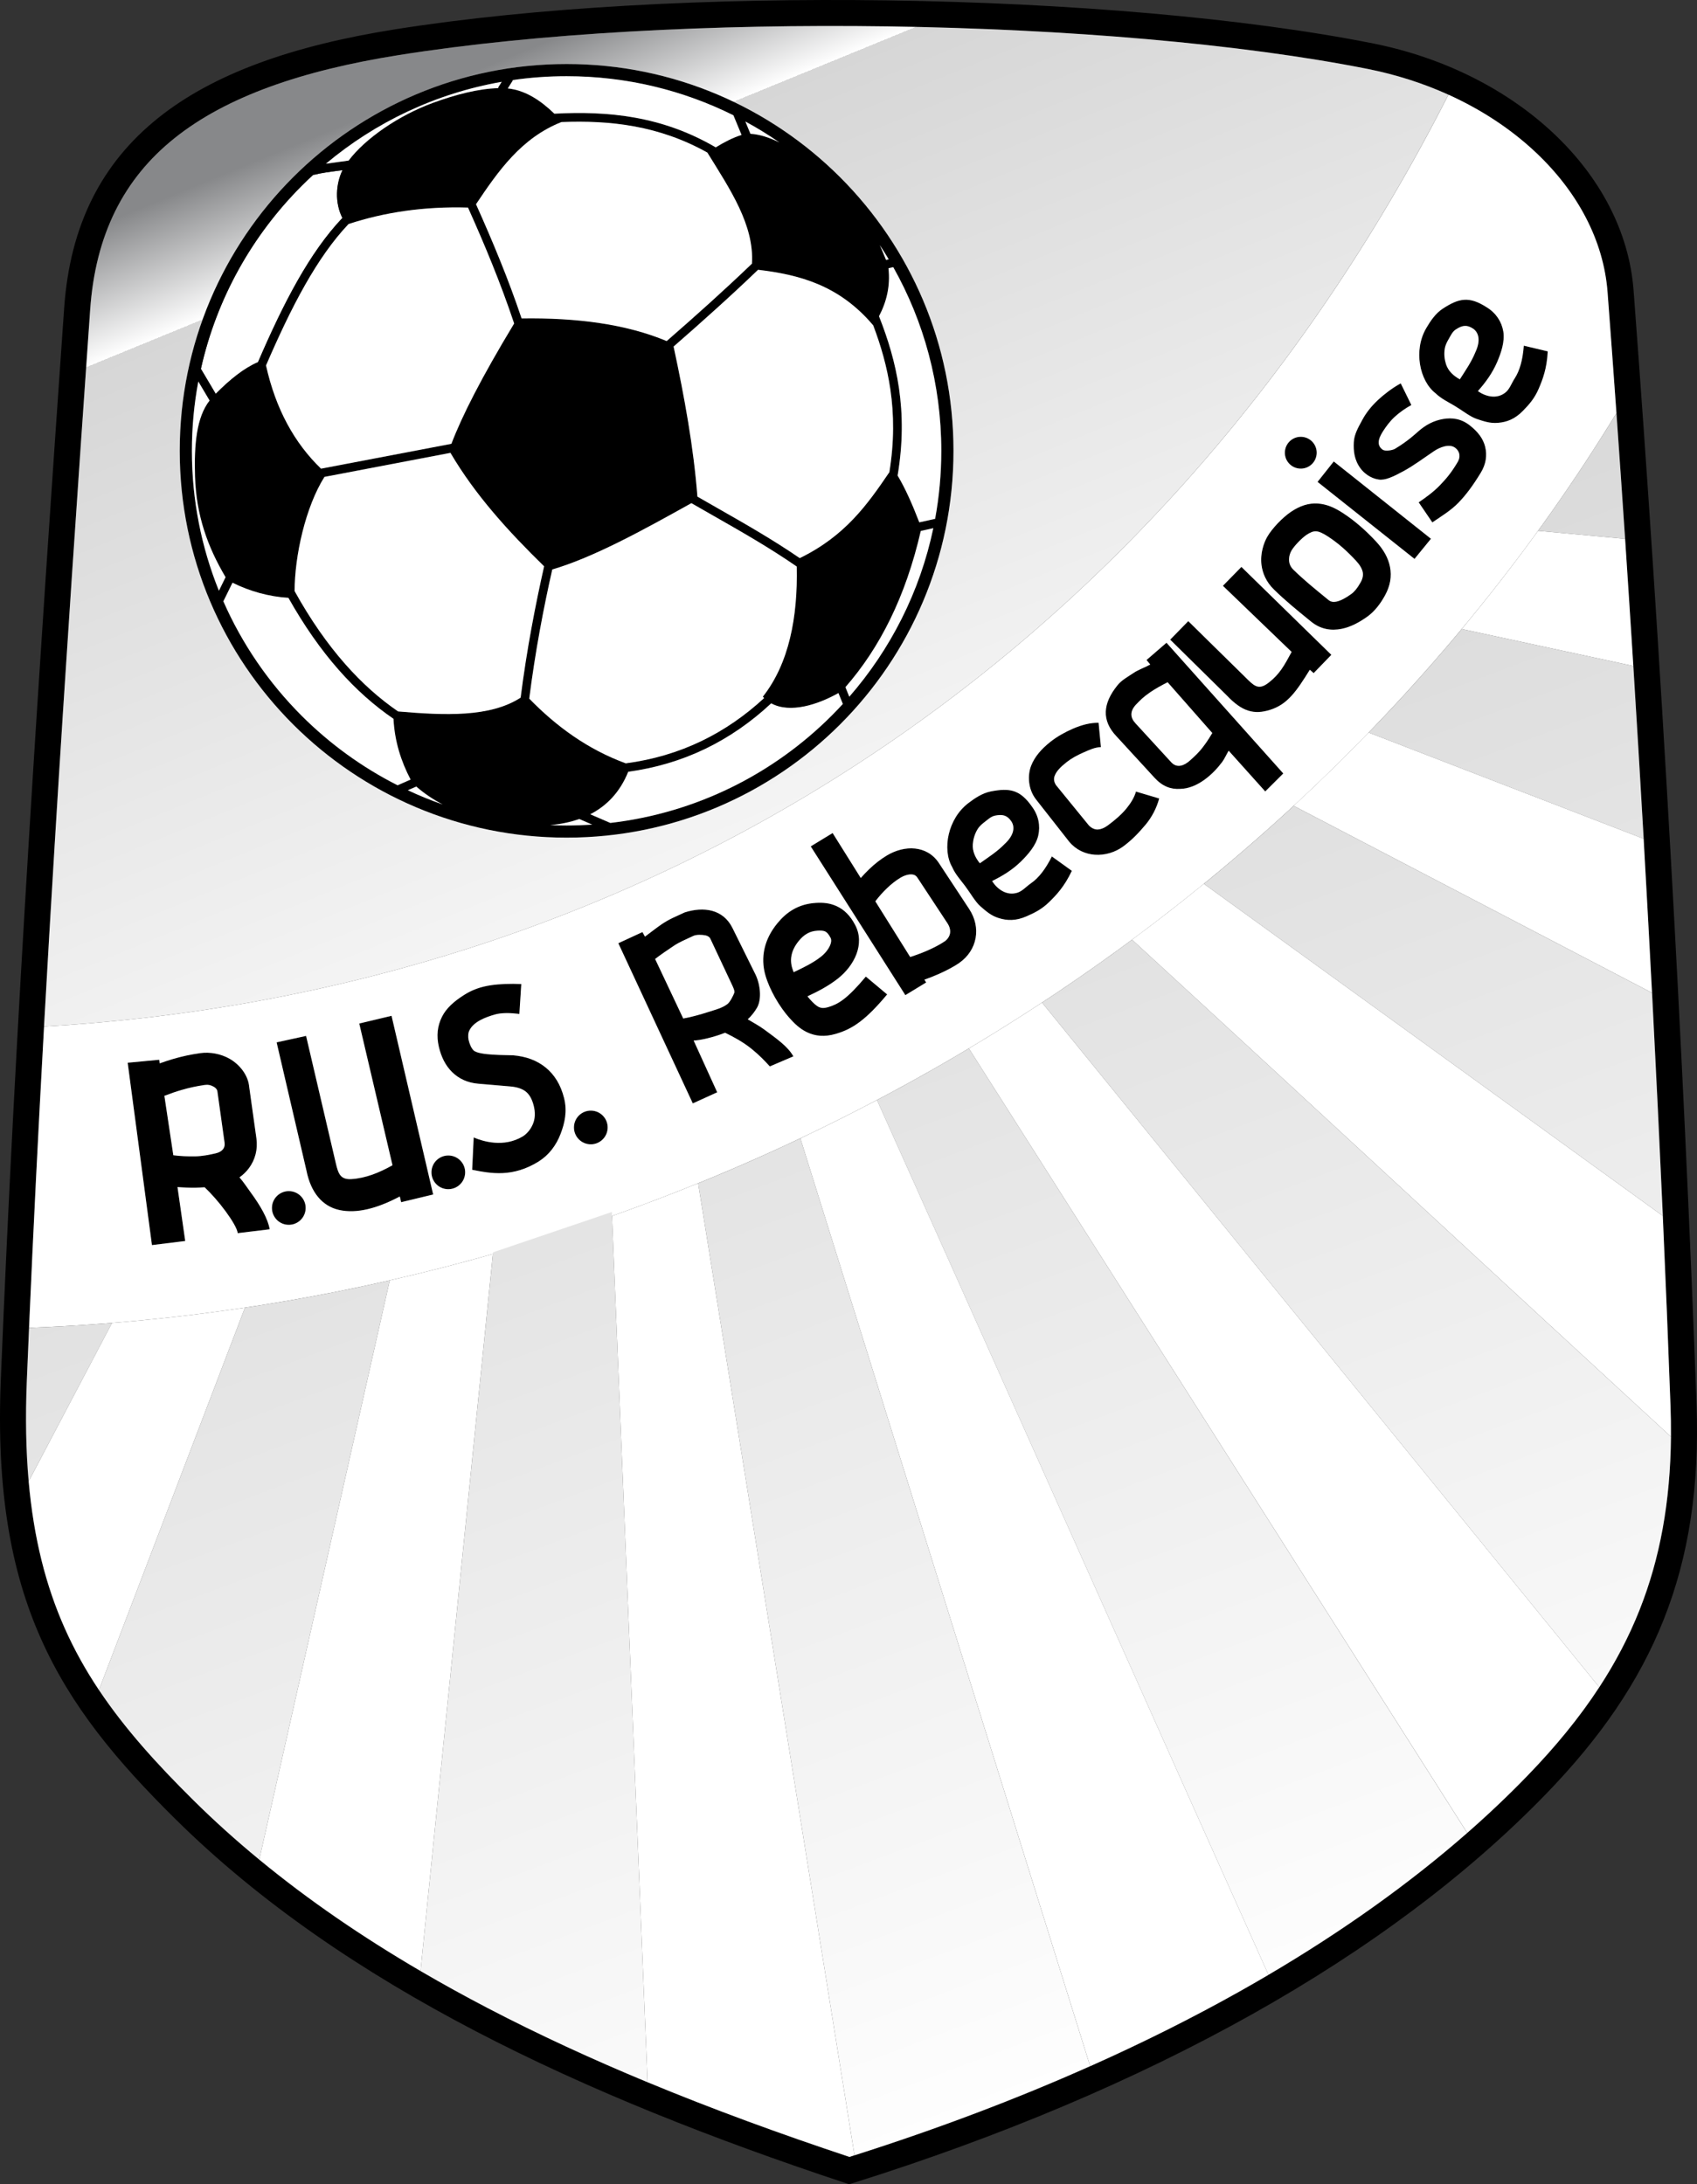 <?xml version="1.0" encoding="UTF-8"?> <svg xmlns:svg="http://www.w3.org/2000/svg" xmlns="http://www.w3.org/2000/svg" xmlns:xlink="http://www.w3.org/1999/xlink" version="1.0" id="svgRoot" x="0px" y="0px" viewBox="0 0 552.82 711.69" style="enable-background:new 0 0 552.82 711.69;" xml:space="preserve"><rect x="0" y="0" width="552.82" height="711.69" fill="#333333" stroke="none"/> <style type="text/css"> .st0{fill-rule:evenodd;clip-rule:evenodd;} .st1{fill-rule:evenodd;clip-rule:evenodd;fill:#FFFFFF;} .st2{fill:url(#SVGID_1_);} .st3{fill:url(#SVGID_00000005242620672958787490000010307704599537637038_);} </style> <g> <g id="rootGroup"> <path class="st0" d="M49.5,405.68l10.84-1.35l-2.52-17.57c1.87,0.15,3.88,0.23,5.95,0.2c0.96-0.02,1.93-0.06,2.89-0.13 c2.19,2.06,4.71,4.93,6.85,7.85c2.13,2.9,3.75,5.62,3.93,7.1l10.41-1.27c-0.57-3.44-3.02-7.68-6.09-11.87 c-1.22-1.66-2.37-3.47-3.75-5.04c1.21-0.85,2.24-1.86,3.09-3c2.04-2.75,2.93-6.15,2.43-9.7l-2.35-16.78 c-0.31-3.8-3.11-7.28-6.33-9.13c-2.9-1.67-6.47-2.31-9.6-1.87c-3.25,0.46-5.91,1.03-9.06,1.96c-1.39,0.41-2.76,0.86-4.16,1.37 l-0.17-1.17l-10.27,0.97L49.5,405.68z M56.47,376.39l-2.91-19.35c1.96-0.75,3.78-1.39,5.59-1.93c2.37-0.7,4.78-1.23,7.53-1.63 c1.1-0.16,2.02,0.04,2.98,0.59c0.61,0.35,1.07,0.85,1.16,1.46l2.35,16.79c0.11,0.78-0.06,1.5-0.47,2.04 c-0.47,0.63-1.28,1.13-2.38,1.38c-2.13,0.49-4.41,0.96-6.68,0.99C61.11,376.8,58.71,376.7,56.47,376.39z"></path> <path class="st0" d="M130.68,391.71l10.43-2.51l-13.56-58.22l-10.52,2.51l10.83,46.18c-4.33,2.44-8.7,4.21-13.34,4.51 c-3.63,0.24-4.33-1.79-5.11-5.12l-9.7-41.53l-9.6,2.1l9.73,41.81c1.41,7.09,5.14,11.55,10.6,12.79c5.77,1.31,12.53-0.53,19.8-4.38 L130.68,391.71z"></path> <path class="st0" d="M169.19,330.36c-2.95-0.37-5.83-0.43-8.02,0.2c-2.78,0.81-6.83,2.22-8.27,5.19c-0.41,0.81-0.46,2-0.26,3.04 c0.35,1.5,0.94,2.76,1.63,3.44c1.67,1.7,10.93,1.49,12.83,1.6c4.25,0.36,7.8,1.66,10.66,3.99c2.9,2.37,4.9,5.63,5.98,9.89 c1.12,4.41,0.21,8.2-1.07,11.61c-1.49,3.96-3.93,7.05-7.18,9.11c-8.43,5.24-15.48,3.96-21.68,2.71l0.5-10.54 c3.03,1.3,9.82,3.4,16.04-0.37c1.49-0.95,2.71-2.53,3.37-4.31c0.58-1.55,0.71-3.45,0.13-5.7c-0.53-2.09-1.37-3.57-2.51-4.51 c-1.19-0.97-2.89-1.53-5.07-1.72l-10.5-0.9c-3.44-0.29-6.24-1.59-8.45-3.77c-2.13-2.09-3.55-4.88-4.34-8.28 c-0.81-3.5-0.5-6.73,1.04-9.78c1.4-2.77,3.84-4.97,7.26-7.13c2.57-1.63,5.36-2.63,8.65-3.12c2.91-0.43,6.33-0.55,9.91-0.39 L169.19,330.36z"></path> <path class="st0" d="M225.69,359.51l7.95-3.61l-7.68-16.87c2.17-0.04,5.8-0.99,7.76-1.64c0.91-0.3,1.6-0.54,2.49-0.89 c2.7,1.32,5.79,2.96,8.6,5.23c2.54,2.05,4.34,3.95,5.97,5.74l7.68-3.28c-1.83-3.22-5.32-5.66-9.5-8.75 c-1.66-1.22-3.6-2.25-5.38-3.33c1.19-1.02,2.33-2.55,3.03-3.77c1.59-2.75,1.08-7.49-0.46-10.74l-7.54-15.24 c-3.04-6.14-9.4-7.04-15.56-5.07c-2.96,1.41-4.75,2.01-7.49,3.84c-1.2,0.8-4.27,3.15-5.46,4.05l-0.83-1.48l-7.85,3.63 L225.69,359.51z M222.58,331.85l-9.16-19.4c1.64-1.3,4.43-3.17,6-4.22c2.05-1.37,3.93-2.08,6.44-3.28c1-0.48,2.91-0.41,4-0.17 c0.68,0.15,1.28,0.49,1.54,1.05l6.95,14.8c0.34,0.71,1.1,2.2,0.87,2.84c-0.26,0.74-1.33,2.97-2.22,3.66 c-1.75,1.37-4.04,1.87-6.21,2.59C228.38,330.51,224.81,331.47,222.58,331.85z"></path> <path class="st0" d="M258.52,316.76c3.13-1.46,6.37-3.04,8.91-5.05c1.33-1.05,2.53-2.49,3.08-3.98c0.29-0.79,0.36-1.56,0.05-2.16 c-0.63-1.21-1.21-1.83-1.77-2.09c-0.6-0.28-1.48-0.31-2.49-0.25c-1.35,0.08-2.46,0.42-3.39,0.96c-1,0.58-1.88,1.4-2.69,2.38 c-1.21,1.47-1.97,2.96-2.31,4.43c-0.34,1.44-0.28,2.9,0.14,4.34C258.18,315.8,258.34,316.28,258.52,316.76z M273.03,318.79 c-3.17,2.51-6.63,4.27-9.98,5.84c0.27,0.34,0.54,0.66,0.8,0.95c1.01,1.13,1.99,2.1,2.98,2.56c0.71,0.33,1.63,0.4,2.92,0.02 c1.69-0.49,3.22-1.18,4.98-2.51c1.99-1.5,4.29-3.81,7.34-7.46l6.94,5.81c-3.51,4.21-6.29,6.96-8.82,8.88 c-2.76,2.09-5.2,3.18-7.89,3.97c-3.71,1.09-6.68,0.74-9.3-0.48c-2.34-1.09-4.14-2.81-5.88-4.76c-1.49-1.66-3.18-4.01-4.65-6.61 c-1.27-2.25-2.39-4.72-3.1-7.14c-0.86-2.95-0.97-5.95-0.28-8.91c0.65-2.79,2.02-5.52,4.16-8.12c1.48-1.81,3.15-3.35,5.17-4.51 c2.09-1.2,4.49-1.95,7.36-2.13c2.32-0.14,4.58,0.03,6.85,1.1c2.31,1.08,4.33,2.95,5.98,6.13c1.63,3.13,1.53,6.4,0.41,9.43 C277.87,313.95,275.55,316.8,273.03,318.79z"></path> <path class="st0" d="M294.93,324.24l6.76-4.13l-0.57-0.91c1.61-0.57,3.24-1.21,4.8-1.91c2.44-1.09,4.71-2.29,6.5-3.5l0.05-0.05 c2.91-2.04,4.76-4.92,5.33-8.12c0.55-3.09-0.09-6.4-2.11-9.47l-9.84-14.94c-1.95-2.97-4.74-4.41-7.78-4.74 c-3.08-0.33-6.37,0.59-9.11,2.22c-2.06,1.23-4.03,2.77-5.89,4.56c-0.92,0.88-1.81,1.82-2.68,2.82l-9.17-14.65l-7.13,4.35 L294.93,324.24z M296.5,311.8l-11.35-18.14c1.22-1.59,2.5-3.03,3.81-4.29c1.41-1.36,2.87-2.5,4.36-3.39 c1.26-0.75,2.67-1.19,3.86-1.06c0.64,0.07,1.21,0.36,1.6,0.95l9.84,14.94c0.76,1.16,1.02,2.32,0.84,3.32 c-0.18,0.99-0.8,1.92-1.79,2.63l-0.01-0.01c-1.43,0.97-3.25,1.93-5.21,2.8C300.54,310.41,298.48,311.19,296.5,311.8z"></path> <path class="st0" d="M319.2,281.27c3.01-2.11,5.77-3.91,8.03-6.24c3.22-2.96,3.44-5.67,2.18-7.49c-1.39-1.99-2.91-2.25-5.22-1.8 c-1.33,0.26-2.34,1.24-3.2,1.9c-0.92,0.7-1.83,1.42-2.51,2.5c-1.01,1.61-1.46,3.39-1.57,4.9 C316.73,277.36,317.73,279.48,319.2,281.27z M332.61,280.66c-2.88,2.84-6.2,4.82-9.43,6.4c1.62,2.57,4.67,4.9,8.2,3.81 c1.68-0.52,2.77-1.91,4.58-3.17c2.34-1.63,4.58-4.44,6.69-8.65l6.51,4.68c-2.42,5.15-5.07,7.9-7.34,10.13 c-2.47,2.43-4.82,3.55-7.38,4.68c-3.53,1.56-6.38,1.45-9.13,0.58c-2.46-0.78-3.94-2.1-5.92-3.81c-1.69-1.45-3.26-4.32-5.06-6.71 c-1.55-2.07-3.14-3.79-4.15-6.1c-3.33-5.75-1.4-15.83,5.34-20.89c1.91-1.46,4.44-3.21,7.27-3.76c6.15-1.19,9.53-0.58,13.42,5 c2.13,2.9,2.74,6.22,2.02,9.37C337.48,275.47,334.9,278.41,332.61,280.66z"></path> <path class="st0" d="M358.64,243.42c-2.04,0.09-3.55,0.82-5.79,1.8c-1.94,0.85-3.88,1.91-5.39,3.11c-1.94,1.53-3.31,2.92-3.86,4.4 c-0.34,0.83-0.38,1.81,0.38,3.04l10.63,13.04c0.63,0.76,1.69,1.38,2.62,1.45c1.28,0.09,2.61-0.56,3.62-1.3 c2.45-1.8,4.5-3.61,6.07-5.5c1.41-1.71,2.62-3.66,3.13-5.55l7.57,2.25c-0.84,3.14-2.42,6.16-4.48,8.6 c-2.05,2.42-4.26,4.84-7.27,7.05c-2.56,1.88-5.94,2.92-9.22,2.68c-3.09-0.23-6.1-1.54-8.36-4.26l-10.78-13.72 c-2.67-3.4-2.79-7.95-1.62-10.97c1.15-2.97,3.35-5.49,6.33-7.85c2.14-1.69,4.73-3.14,7.25-4.23c2.94-1.28,5.78-2,8.41-1.94 L358.64,243.42z"></path> <path class="st0" d="M379.99,209.42l-6.5,5.62l1.2,1.47c-1.49,0.83-3.89,1.7-5.31,2.65c-2.22,1.48-4,2.41-5.36,4.09 c-4.78,5.89-5.32,11.49-0.27,16.73l12.35,13.45c2.55,2.77,5.28,3.79,8.32,3.6c5.6-0.1,10.72-4.75,13.72-8.8 c0.76-1.02,1.4-2.51,2.09-3.64l11.91,13.27l5.88-5.86L379.99,209.42z M380.36,222.29l14.55,16.54c-1.62,2.71-2.19,3.42-3.12,4.66 c-1.17,1.58-2.84,3.12-4.13,4.28c-1.8,1.62-4.15,2.67-6.08,0.64l-11.67-12.72c-1.69-1.81-2.01-3.9,0.3-6.28 c1.33-1.37,2.19-2.28,4.49-3.87C376.44,224.34,378.52,223.24,380.36,222.29z"></path> <path class="st0" d="M427.94,219.31l5.76-5.96l-29.3-28.65l-6.02,6.16l22.38,21.54c-2.36,4.38-3.9,7.25-7.39,9.98 c-2.87,2.24-4.27,1.62-6.72-0.78l-19.54-19.21l-5.89,6.03l18.42,18.15c4.97,5.25,8.84,6.4,14.2,4.69 c5.64-1.8,8.52-6.05,12.87-13.04L427.94,219.31z"></path> <path class="st0" d="M437.56,167.22c1.98,1.29,3.88,2.76,5.72,4.36c1.79,1.56,3.46,3.2,5.03,4.9c2.42,2.6,3.95,5.34,4.51,8.24 c0.6,3.08,0.09,6.16-1.61,9.26c-0.71,1.3-1.56,2.63-2.55,3.85c-0.93,1.14-1.97,2.18-3.13,3.02c-2.65,1.92-5.5,3.44-8.42,4.04 c-3.5,0.71-6.91,0.16-10.01-2.36l-0.59-0.48c-4.16-3.38-7.82-6.36-11.5-9.96c-2.58-2.52-3.72-5.35-4.06-8.03 c-0.47-3.81,0.81-7.29,1.85-9.11c0.79-1.39,2.06-2.98,3.44-4.43c1.39-1.46,2.97-2.85,4.33-3.76c3-2.02,5.76-2.87,8.69-2.69 C432.06,164.24,434.67,165.33,437.56,167.22z M437.32,178.38c-1.45-1.27-3.02-2.47-4.72-3.58c-1.6-1.04-2.84-1.63-3.86-1.7 c-0.87-0.05-1.87,0.31-3.13,1.16c-0.8,0.54-1.83,1.46-2.81,2.49c-0.89,0.94-1.68,1.92-2.13,2.69c-0.4,0.7-0.9,2.05-0.72,3.51 c0.11,0.87,0.5,1.8,1.4,2.68c3.39,3.32,6.89,6.16,10.86,9.4l0.59,0.48c0.72,0.59,1.58,0.71,2.5,0.52c1.49-0.3,3.19-1.26,4.92-2.51 c0.51-0.37,0.99-0.85,1.43-1.39c0.62-0.77,1.17-1.62,1.63-2.46c0.64-1.16,0.84-2.24,0.65-3.24c-0.23-1.17-0.99-2.43-2.24-3.78 C440.26,181.12,438.81,179.69,437.32,178.38z"></path> <path class="st0" d="M434.48,150.35l-5.28,6.66l31.59,25.09l5.35-6.56L434.48,150.35z"></path> <path class="st0" d="M459.77,131.98c-2.11,1.14-4.09,2.6-5.5,3.92c-1.51,1.4-2.69,3.03-3.54,4.33c-1.18,1.8-2.79,4.6-0.27,6.32 c0.77,0.53,3.09,0.21,3.95-0.3c4.26-2.53,6.92-5.09,7.67-5.74c2.37-2.05,4.87-3.43,8.01-3.98c2.93-0.51,5.91-0.14,8.73,2.09 c2.64,2.08,4.31,4.28,4.97,6.87c0.73,2.86,0.27,5.78-1.37,8.48c-2.6,4.28-4.87,7.31-7.28,9.8c-2.46,2.55-5.44,4.34-8.54,6.45 l-4.45-6.54c2.67-1.82,4.89-3.47,6.85-5.49c2.01-2.08,3.73-4.04,5.87-7.67c0.97-1.65,0.71-3.4-0.76-4.56 c-1.97-1.56-5.23-0.12-6.87,0.98c-3.63,2.44-6.59,4.71-10.09,6.61c-3.33,1.81-6.01,3.06-8.05,2.7c-2.66-0.38-4.75-2.08-5.88-3.59 c-2.13-2.86-2.36-5.78-2.22-8.57c0.13-2.51,1.3-4.58,2.88-7.47c1.17-2.14,2.81-4.24,5-6.29c1.91-1.78,4.62-3.9,7.41-5.41 L459.77,131.98z"></path> <path class="st0" d="M475.55,123.59c1.99-3.09,3.85-5.81,5.06-8.82c1.86-3.96,1.04-6.55-0.83-7.75c-2.04-1.32-3.54-0.98-5.52,0.31 c-1.13,0.74-1.7,2.04-2.24,2.97c-0.59,1-1.15,2.01-1.37,3.26c-0.32,1.88-0.06,3.69,0.4,5.13 C471.78,120.91,473.51,122.49,475.55,123.59z M487.73,117.94c-1.59,3.72-3.9,6.81-6.29,9.5c2.48,1.76,6.18,2.76,9.03,0.41 c1.35-1.12,1.84-2.82,3.03-4.67c1.54-2.4,2.55-5.85,2.9-10.54l7.8,1.85c-0.28,5.68-1.69,9.24-2.94,12.16 c-1.36,3.18-3.11,5.12-5.05,7.13c-2.68,2.78-5.35,3.77-8.23,4c-2.58,0.21-4.45-0.45-6.92-1.27c-2.12-0.7-4.66-2.75-7.22-4.29 c-2.22-1.32-4.34-2.31-6.16-4.07c-5.26-4.05-7.31-14.11-2.99-21.35c1.22-2.07,2.89-4.66,5.3-6.23c5.24-3.43,8.6-4.15,14.31-0.47 c3.07,1.87,4.9,4.72,5.43,7.9C490.26,111.28,488.99,114.98,487.73,117.94z"></path> <path class="st0" d="M93.95,399.08c-3.03-0.07-5.43-2.59-5.36-5.62c0.07-3.03,2.59-5.43,5.63-5.36c3.03,0.07,5.44,2.59,5.36,5.62 C99.51,396.75,96.99,399.15,93.95,399.08C93.95,399.08,93.95,399.08,93.95,399.08z"></path> <path class="st0" d="M145.91,387.47c-3.03-0.07-5.44-2.59-5.36-5.62v0c0.07-3.03,2.59-5.43,5.63-5.36 c3.03,0.07,5.44,2.59,5.36,5.62C151.46,385.14,148.95,387.54,145.91,387.47z"></path> <path class="st0" d="M192.34,372.84c-3.03-0.07-5.44-2.59-5.36-5.62c0,0,0,0,0,0c0.07-3.03,2.59-5.43,5.63-5.36 c3.03,0.07,5.44,2.59,5.36,5.62C197.89,370.51,195.37,372.92,192.34,372.84z"></path> <path class="st0" d="M423.63,152.69c-2.86-0.07-5.13-2.44-5.06-5.31c0,0,0,0,0,0c0.07-2.86,2.44-5.13,5.31-5.06 c2.86,0.07,5.13,2.44,5.06,5.31C428.87,150.49,426.49,152.76,423.63,152.69z"></path> <path class="st0" d="M29.37,100.95c-4.01,57.37-8.02,116.11-11.58,174.56c-3.58,58.77-6.74,117.44-9.06,174.49 c-1.4,34.4,3.01,59.5,12.32,80.46c9.29,20.92,23.62,37.96,42.01,56.15c26.9,26.6,59.49,48.73,95.87,67.7 c36.15,18.85,76.04,34.57,117.78,48.46c46.79-14.79,89.59-32.87,127.08-53.9c36.86-20.69,68.55-44.22,93.79-70.29 c16.7-17.24,28.84-34.62,36.54-54.05c7.7-19.43,11.01-41.03,10.07-66.74c-2.1-57.09-5-118.22-8.48-179.79 c-3.48-61.65-7.56-123.79-12.02-182.76c-1.29-17.08-9.93-32.93-23.42-45.62c-13.94-13.11-33.03-22.84-54.61-27.13 C404.28,14.25,347.31,9.43,289.17,8.6c-56.44-0.81-113.95,2.14-159.34,9.36C98.15,23,73.69,31.54,56.85,45.02 C40.36,58.22,31.08,76.38,29.37,100.95z M9.32,275.01c3.59-58.89,7.58-117.5,11.58-174.63c1.89-27.1,12.25-47.23,30.67-61.98 C69.65,23.94,95.4,14.86,128.51,9.59c45.86-7.3,103.88-10.27,160.77-9.46c58.71,0.84,116.24,5.71,158.01,14.02 c23.16,4.61,43.72,15.11,58.79,29.29c15.01,14.12,24.62,31.89,26.08,51.17c4.43,58.64,8.51,120.84,12.02,182.92 c3.47,61.36,6.37,122.54,8.48,179.95c0.99,26.9-2.52,49.61-10.67,70.16c-8.14,20.55-20.87,38.81-38.33,56.84 c-25.83,26.67-58.17,50.71-95.72,71.78c-38.34,21.52-82.14,39.97-130.01,55.01l-1.3,0.41l-1.29-0.43 c-42.61-14.12-83.37-30.15-120.33-49.42c-37.11-19.35-70.4-41.96-97.93-69.2c-19.03-18.82-33.91-36.59-43.77-58.78 c-9.84-22.14-14.5-48.44-13.05-84.21C2.59,392.25,5.74,333.58,9.32,275.01z"></path> <path class="st1" d="M84.05,118c4.05-9.39,8.26-18.41,12.87-26.54c4.43-7.8,9.23-14.77,14.62-20.44c-2.54-5-2.14-11.12,0.04-15.57 l-1.27,0.16c-2.82,0.37-5.64,0.73-7.96,1.33l-0.06-0.22c-1.37,1.25-2.72,2.54-4.03,3.85c-16.08,16.08-27.69,36.62-32.82,59.6 l4.83,8.15C74.87,123.71,79.33,120.05,84.05,118z"></path> <path class="st0" d="M184.58,24.82c-5.99,0-11.89,0.43-17.65,1.27l0.14,0.09l-1.65,2.63c5.71,0.61,10.59,3.82,15.17,8.23 c17.5-0.92,35.01,0.72,52.57,10.97c2.67-1.63,5.56-3.17,8.41-4.04l-2.65-6.41C222.55,29.41,204.1,24.82,184.58,24.82z M203.85,248.71c8.79-1.16,17.07-3.59,24.82-7.34c7.21-3.49,13.97-8.12,20.26-13.93c-0.15-0.14-0.29-0.29-0.43-0.44 c8.55-10.84,11.41-25.94,11.05-42.41c-8.88-6.14-18.05-11.36-26.98-16.45c-2.54-1.45-5.07-2.89-7.34-4.2 c-15.8,8.81-31.76,17.62-45.32,21.61c-1.41,6.23-2.78,12.85-4.04,19.75c-1.29,7.08-2.47,14.54-3.46,22.32 C181.28,236.73,191.45,244.15,203.85,248.71z M251.23,229.16c-6.61,6.17-13.73,11.07-21.34,14.76c-7.9,3.82-16.32,6.32-25.24,7.54 c-2.7,6.69-7.04,11.11-12.37,13.84l6.55,2.82c28.01-3.26,53.13-16,72.06-34.93c1.25-1.25,2.48-2.54,3.68-3.84l-1.44-3.55 C266.46,229.57,257.4,232.55,251.23,229.16z M192.93,268.67l-4.23-1.82c-2.96,1.05-6.14,1.69-9.46,1.99 c1.77,0.08,3.54,0.12,5.33,0.12C187.39,268.95,190.17,268.86,192.93,268.67z M289.73,153.85c1.61-9.95,1.52-18.8,0.33-26.94 c-1.09-7.46-3.1-14.33-5.59-20.9c-11.12-13.17-24.15-16.51-37.51-18.11c-4.45,4.28-9.03,8.53-13.7,12.75 c-4.6,4.17-9.21,8.24-13.82,12.26c3.53,16.4,6.54,32.97,7.76,48.9c2.37,1.37,4.56,2.62,6.76,3.87 c8.76,4.99,17.75,10.11,26.57,16.16C275.33,174.62,282.51,164.46,289.73,153.85z M286.35,103.05c2.9,7.34,5.28,15.02,6.51,23.47 c1.25,8.57,1.31,17.9-0.45,28.44c2.54,4.21,4.85,9.51,7.06,15.24l5.16-1.14c1.32-7.19,2.01-14.6,2.01-22.17 c0-21.74-5.69-42.16-15.65-59.84l-1.56,0.36C290.09,93.23,288.82,98.35,286.35,103.05z M182.9,39.76 c-13.04,5.16-20.53,15.87-27.83,26.77c2.74,6.12,5.36,12.19,7.85,18.36c2.49,6.16,4.83,12.4,7,18.86 c18-0.27,34.05,1.83,47.26,7.37c4.82-4.2,9.56-8.39,14.18-12.57c4.57-4.14,9.11-8.35,13.6-12.66 c0.76-12.62-7.15-24.23-14.52-36.17l0.01-0.01C214.63,40.88,198.77,39.14,182.9,39.76z M146.73,147.55l-41.04,7.83 c-6.17,9.77-9.71,25.74-9.73,37.21c5.19,9.36,10.69,17.2,16.46,23.75c5.53,6.28,11.29,11.37,17.25,15.45 c15.2,1.31,29.95,1.96,39.92-4.49c0.99-7.74,2.18-15.28,3.5-22.5c1.31-7.17,2.72-13.96,4.15-20.29 C165.69,173.22,154.86,161.38,146.73,147.55z M104.58,152.72l42.47-8.1c3.4-8.98,9.67-21.4,20.44-39.21 c-2.23-6.68-4.64-13.11-7.2-19.46c-2.46-6.11-5.08-12.17-7.83-18.31c-14.35-0.42-27.22,1.53-38.91,5.36 c-5.2,5.48-9.86,12.25-14.17,19.85c-4.54,8-8.7,16.93-12.72,26.23C89.81,133.28,95.92,144.35,104.58,152.72z M129.52,255.86 l4.25-1.86c-3.09-5.89-5.19-12.35-5.58-19.8c-6.2-4.23-12.17-9.49-17.89-15.99c-5.72-6.5-11.18-14.24-16.34-23.43 c-6.25-0.38-12.51-2.09-18.21-4.93l-2.98,6.06c6.15,14,14.84,26.62,25.5,37.28C107.37,242.31,117.91,249.98,129.52,255.86z M135.61,256.28l-2.76,1.2c3.69,1.73,7.47,3.27,11.35,4.63C141.13,260.5,138.25,258.57,135.61,256.28z M163.44,26.65 c-21.56,3.77-41.18,13.19-57.27,26.68c1.24-0.19,2.52-0.35,3.79-0.52c1.21-0.16,2.42-0.31,3.6-0.49 c5.44-7.23,16.34-14.75,27.55-18.84c7.34-2.68,14.76-4.62,21.33-4.77l-0.21-0.13L163.44,26.65z M244.47,43.58 c2.94,0.18,6.15,1.2,9.44,2.82c-3.56-2.46-7.27-4.74-11.09-6.82L244.47,43.58z M288.64,84.69l0.87-0.2 c-0.93-1.56-1.89-3.1-2.89-4.61C287.34,81.47,287.98,83.1,288.64,84.69z M304.04,172.09l-4.08,0.9 c-4.95,21.53-13.39,38.13-24.55,50.9l1.26,3.12C290.08,211.61,299.69,192.82,304.04,172.09z M71.31,192.48l2.17-4.42 c-5.78-9.78-9.54-19.95-9.95-32.79c-0.33-10.42,0.48-19.34,4.74-24.77l-3.68-6.2c-1.37,7.32-2.09,14.87-2.09,22.59 C62.51,163,65.64,178.39,71.31,192.48z M65.45,120.18l4.83,8.15c4.59-4.62,9.05-8.28,13.77-10.33 c4.05-9.39,8.26-18.41,12.87-26.54c4.43-7.8,9.23-14.77,14.62-20.44c-2.54-5-2.14-11.12,0.04-15.57l-1.27,0.16 c-2.82,0.37-5.64,0.73-7.96,1.33l-0.41,0.1c-1.37,1.25-2.36,2.21-3.68,3.53C82.19,76.65,70.58,97.19,65.45,120.18z M95.46,57.77 c22.81-22.81,54.32-36.91,89.12-36.91c34.8,0,66.31,14.11,89.12,36.91c22.81,22.81,36.91,54.32,36.91,89.12 c0,34.8-14.11,66.31-36.91,89.12c-22.81,22.81-54.32,36.91-89.12,36.91c-34.8,0-66.31-14.11-89.12-36.91 c-22.81-22.81-36.91-54.32-36.91-89.12C58.54,112.09,72.65,80.58,95.46,57.77z"></path> <path class="st1" d="M68.28,130.5l-3.68-6.2c-1.37,7.32-2.09,14.87-2.09,22.59c0,16.12,3.12,31.5,8.8,45.59l2.17-4.42 c-5.78-9.78-9.54-19.95-9.95-32.79C63.21,144.85,64.01,135.92,68.28,130.5z"></path> <path class="st1" d="M93.95,194.79c-6.25-0.38-12.51-2.09-18.21-4.93l-2.98,6.06c6.15,14,14.84,26.62,25.5,37.28 c9.11,9.11,19.65,16.78,31.25,22.66l4.25-1.86c-3.09-5.89-5.19-12.35-5.58-19.8c-6.2-4.23-12.17-9.49-17.89-15.99 C104.58,211.72,99.12,203.97,93.95,194.79z"></path> <path class="st1" d="M135.61,256.28l-2.76,1.2c3.69,1.73,7.47,3.27,11.35,4.63C141.13,260.5,138.25,258.57,135.61,256.28z"></path> <path class="st1" d="M188.7,266.85c-2.96,1.05-6.14,1.69-9.46,1.99c1.77,0.08,3.54,0.12,5.33,0.12c2.81,0,5.59-0.1,8.36-0.28 L188.7,266.85z"></path> <path class="st1" d="M192.28,265.31l6.55,2.82c28.01-3.26,53.13-16,72.06-34.93c1.25-1.25,2.48-2.54,3.68-3.84l-1.44-3.55 c-6.67,3.76-15.73,6.73-21.9,3.35c-6.61,6.17-13.73,11.07-21.34,14.76c-7.9,3.82-16.32,6.32-25.24,7.54 C201.96,258.16,197.61,262.57,192.28,265.31z"></path> <path class="st1" d="M172.41,227.63c8.87,9.1,19.04,16.52,31.44,21.08c8.79-1.16,17.07-3.59,24.82-7.34 c7.21-3.49,13.97-8.12,20.26-13.93l-0.43-0.44c8.55-10.84,11.41-25.94,11.05-42.41c-8.88-6.14-18.05-11.36-26.98-16.45 c-2.54-1.45-5.07-2.89-7.34-4.2c-15.8,8.81-31.76,17.62-45.32,21.61c-1.41,6.23-2.78,12.85-4.04,19.75 C174.58,212.39,173.4,219.85,172.41,227.63z"></path> <path class="st1" d="M129.68,231.8c15.2,1.31,29.95,1.96,39.92-4.49c0.99-7.74,2.18-15.28,3.5-22.5 c1.31-7.17,2.72-13.96,4.15-20.29c-11.56-11.3-22.39-23.14-30.51-36.97l-41.04,7.83c-6.17,9.77-9.71,25.74-9.73,37.21 c5.19,9.36,10.69,17.2,16.46,23.75C117.95,222.62,123.71,227.71,129.68,231.8z"></path> <path class="st1" d="M299.96,172.99c-4.95,21.53-13.39,38.13-24.55,50.9l1.26,3.12c13.41-15.4,23.02-34.19,27.37-54.92 L299.96,172.99z"></path> <path class="st1" d="M292.41,154.95c2.54,4.21,4.85,9.51,7.06,15.24l5.16-1.14c1.32-7.19,2.01-14.6,2.01-22.17 c0-21.74-5.69-42.16-15.65-59.84l-1.56,0.36c0.65,5.82-0.62,10.94-3.08,15.64c2.9,7.34,5.28,15.02,6.51,23.47 C294.11,135.08,294.17,144.42,292.41,154.95z"></path> <path class="st1" d="M260.53,181.85c14.8-7.23,21.98-17.39,29.19-28c1.61-9.95,1.52-18.8,0.33-26.94 c-1.09-7.46-3.1-14.33-5.59-20.9c-11.12-13.17-24.15-16.51-37.51-18.11c-4.45,4.28-9.03,8.53-13.7,12.75 c-4.6,4.17-9.21,8.24-13.82,12.26c3.53,16.4,6.54,32.97,7.76,48.9c2.37,1.37,4.56,2.62,6.76,3.87 C242.72,170.68,251.71,175.8,260.53,181.85z"></path> <path class="st1" d="M217.18,111.13c4.82-4.2,9.56-8.39,14.18-12.57c4.57-4.14,9.11-8.35,13.6-12.66 c0.76-12.62-7.15-24.23-14.52-36.17l0.01-0.01c-15.82-8.84-31.68-10.58-47.55-9.95c-13.04,5.16-20.53,15.87-27.83,26.77 c2.74,6.12,5.36,12.19,7.85,18.36c2.49,6.16,4.83,12.4,7,18.86C187.92,103.49,203.97,105.59,217.18,111.13z"></path> <path class="st1" d="M167.49,105.4c-2.23-6.68-4.64-13.11-7.2-19.46c-2.46-6.11-5.08-12.17-7.83-18.31 c-14.35-0.42-27.22,1.53-38.91,5.36c-5.2,5.48-9.86,12.25-14.17,19.85c-4.54,8-8.7,16.93-12.72,26.23 c3.15,14.2,9.26,25.27,17.92,33.63l42.47-8.1C150.46,135.64,156.73,123.21,167.49,105.4z"></path> <path class="st1" d="M113.56,52.33c5.44-7.23,16.34-14.75,27.55-18.84c7.34-2.68,14.76-4.62,21.33-4.77l-0.21-0.13l1.21-1.93 c-21.56,3.77-41.18,13.19-57.27,26.68c1.24-0.19,2.52-0.35,3.79-0.52C111.17,52.66,112.38,52.5,113.56,52.33z"></path> <path class="st1" d="M165.42,28.81c5.71,0.61,10.59,3.82,15.17,8.23c17.5-0.92,35.01,0.72,52.57,10.97 c2.67-1.63,5.56-3.17,8.41-4.04l-2.65-6.41c-16.36-8.15-34.82-12.73-54.34-12.73c-5.99,0-11.89,0.43-17.65,1.27l0.14,0.09 L165.42,28.81z"></path> <path class="st1" d="M242.81,39.59l1.65,4c2.94,0.18,6.15,1.2,9.44,2.82C250.34,43.94,246.64,41.67,242.81,39.59z"></path> <path class="st1" d="M286.62,79.88c0.71,1.59,1.36,3.22,2.02,4.81l0.87-0.2C288.58,82.93,287.62,81.39,286.62,79.88z"></path> <path class="st1" d="M49.5,405.68l-7.91-59.42l10.27-0.97l0.17,1.17c1.4-0.5,2.78-0.96,4.16-1.37c3.16-0.93,5.82-1.5,9.06-1.96 c3.13-0.44,6.7,0.2,9.6,1.87c3.22,1.85,6.01,5.33,6.33,9.13l2.35,16.78c0.5,3.56-0.4,6.96-2.43,9.7c-0.85,1.14-1.88,2.15-3.09,3 c1.37,1.56,2.53,3.38,3.75,5.04c3.07,4.19,5.52,8.44,6.09,11.87l-10.41,1.27c-0.18-1.48-1.81-4.2-3.93-7.1 c-2.14-2.92-4.66-5.78-6.85-7.85c-0.96,0.07-1.93,0.11-2.89,0.13c-2.07,0.03-4.08-0.05-5.95-0.2l2.52,17.57L49.5,405.68z M471.85,30.85c-96.78,190.44-268.58,292.8-457.5,303.6c-1.83,33.01-3.49,65.83-4.89,98.18 c211.64-7.92,409.72-122.18,517.12-298.01c-0.94-13.25-1.91-26.39-2.89-39.37c-1.29-17.08-9.93-32.93-23.42-45.62 C492.31,42.13,482.67,35.75,471.85,30.85z M99.84,381.43l-9.73-41.81l9.6-2.1l9.7,41.53c0.78,3.34,1.48,5.36,5.11,5.12 c4.63-0.31,9.01-2.07,13.34-4.51l-10.83-46.18l10.52-2.51l13.56,58.22l-10.43,2.51l-0.44-1.86c-7.27,3.85-14.03,5.69-19.8,4.38 C104.99,392.99,101.25,388.52,99.84,381.43z M428.93,147.63c-0.07,2.86-2.44,5.13-5.31,5.06c-2.86-0.07-5.13-2.44-5.06-5.31 c0.07-2.86,2.44-5.13,5.31-5.06C426.74,142.39,429,144.76,428.93,147.63z M441.02,144.08c0.13-2.51,1.3-4.58,2.88-7.47 c1.17-2.14,2.81-4.24,5-6.29c1.91-1.78,4.62-3.9,7.41-5.41l3.46,7.06c-2.11,1.14-4.09,2.6-5.5,3.92c-1.51,1.4-2.69,3.03-3.54,4.33 c-1.18,1.8-2.79,4.6-0.27,6.32c0.77,0.53,3.09,0.21,3.95-0.3c4.26-2.53,6.92-5.09,7.67-5.74c2.37-2.05,4.87-3.43,8.01-3.98 c2.93-0.51,5.91-0.14,8.73,2.09c2.64,2.08,4.31,4.28,4.97,6.87c0.73,2.86,0.27,5.78-1.37,8.48c-2.6,4.28-4.87,7.31-7.28,9.8 c-2.46,2.55-5.44,4.34-8.54,6.45l-4.45-6.54c2.67-1.82,4.89-3.47,6.85-5.49c2.01-2.08,3.73-4.04,5.87-7.67 c0.97-1.65,0.71-3.4-0.76-4.56c-1.97-1.56-5.23-0.12-6.87,0.98c-3.63,2.44-6.59,4.71-10.09,6.61c-3.33,1.81-6.01,3.06-8.05,2.7 c-2.66-0.38-4.75-2.08-5.88-3.59C441.12,149.79,440.88,146.87,441.02,144.08z M467.67,128.16c-5.26-4.05-7.31-14.11-2.99-21.35 c1.22-2.07,2.89-4.66,5.3-6.23c5.24-3.43,8.6-4.15,14.31-0.47c3.07,1.87,4.9,4.72,5.43,7.9c0.54,3.27-0.72,6.97-1.99,9.92 c-1.59,3.72-3.9,6.81-6.29,9.5c2.48,1.76,6.18,2.76,9.03,0.41c1.35-1.12,1.84-2.82,3.03-4.67c1.54-2.4,2.55-5.85,2.9-10.54 l7.8,1.85c-0.28,5.68-1.69,9.24-2.94,12.16c-1.36,3.18-3.11,5.12-5.05,7.13c-2.68,2.78-5.35,3.77-8.23,4 c-2.58,0.21-4.45-0.45-6.92-1.27c-2.12-0.7-4.66-2.75-7.23-4.29C471.61,130.9,469.49,129.91,467.67,128.16z M140.55,381.84 c0.07-3.03,2.59-5.43,5.62-5.36c3.03,0.07,5.44,2.59,5.36,5.62s-2.59,5.43-5.63,5.36C142.88,387.4,140.48,384.88,140.55,381.84z M88.59,393.45c0.07-3.03,2.59-5.43,5.62-5.36c3.03,0.07,5.44,2.59,5.36,5.62c-0.07,3.03-2.59,5.43-5.62,5.36 C90.92,399,88.52,396.49,88.59,393.45z M147.29,349.32c-2.13-2.09-3.55-4.88-4.34-8.28c-0.81-3.5-0.5-6.73,1.04-9.78 c1.4-2.77,3.84-4.97,7.26-7.13c2.57-1.63,5.36-2.63,8.65-3.12c2.91-0.43,6.33-0.55,9.91-0.39l-0.62,9.74 c-2.95-0.37-5.83-0.43-8.02,0.2c-2.78,0.81-6.83,2.22-8.27,5.19c-0.41,0.81-0.46,2-0.26,3.04c0.35,1.5,0.94,2.76,1.63,3.44 c1.67,1.7,10.93,1.49,12.83,1.6c4.25,0.36,7.8,1.66,10.66,3.99c2.9,2.37,4.9,5.63,5.98,9.89c1.12,4.41,0.21,8.2-1.07,11.61 c-1.49,3.96-3.93,7.05-7.18,9.11c-8.43,5.24-15.48,3.96-21.68,2.71l0.5-10.54c3.03,1.3,9.82,3.4,16.04-0.37 c1.49-0.95,2.71-2.53,3.37-4.31c0.58-1.55,0.71-3.45,0.13-5.7c-0.53-2.09-1.37-3.57-2.51-4.51c-1.19-0.97-2.89-1.53-5.07-1.72 l-10.5-0.9C152.31,352.79,149.51,351.49,147.29,349.32z M186.97,367.22c0.07-3.03,2.59-5.43,5.62-5.36 c3.03,0.07,5.44,2.59,5.36,5.62c-0.07,3.03-2.59,5.43-5.62,5.36C189.3,372.77,186.9,370.25,186.97,367.22z M429.21,157.01 l5.28-6.66l31.66,25.19l-5.35,6.56L429.21,157.01z M420.76,212.41l-22.38-21.54l6.02-6.16l29.3,28.65l-5.76,5.96l-1.25-1.1 c-4.35,6.99-7.23,11.24-12.87,13.04c-5.35,1.71-9.23,0.56-14.2-4.69l-18.42-18.16l5.89-6.03l19.54,19.21 c2.44,2.4,3.85,3.02,6.72,0.78C416.86,219.66,418.4,216.78,420.76,212.41z M415.01,192.08c-2.58-2.52-3.72-5.35-4.06-8.03 c-0.47-3.81,0.81-7.29,1.85-9.11c0.79-1.39,2.06-2.98,3.44-4.43c1.39-1.46,2.97-2.85,4.33-3.76c3-2.02,5.76-2.87,8.69-2.69 c2.79,0.17,5.4,1.26,8.29,3.15c1.98,1.29,3.88,2.76,5.72,4.36c1.79,1.56,3.46,3.2,5.03,4.9c2.42,2.6,3.95,5.34,4.51,8.24 c0.6,3.08,0.09,6.16-1.61,9.26c-0.71,1.3-1.56,2.63-2.55,3.85c-0.93,1.14-1.97,2.18-3.13,3.02c-2.65,1.92-5.5,3.44-8.42,4.04 c-3.5,0.71-6.91,0.16-10.01-2.36l-0.59-0.48C422.35,198.66,418.69,195.69,415.01,192.08z M373.5,215.04l6.5-5.62l38.05,42.59 l-5.88,5.86l-11.91-13.27c-0.69,1.13-1.34,2.62-2.09,3.64c-3,4.05-8.12,8.7-13.72,8.8c-3.05,0.19-5.78-0.83-8.32-3.6l-12.35-13.45 c-5.05-5.24-4.52-10.84,0.27-16.73c1.36-1.67,3.14-2.61,5.36-4.09c1.42-0.95,3.82-1.82,5.31-2.65L373.5,215.04z M225.69,359.51 l-24.26-52.19l7.85-3.63l0.83,1.48c1.19-0.9,4.26-3.24,5.46-4.05c2.74-1.83,4.52-2.44,7.48-3.84c6.16-1.97,12.52-1.07,15.56,5.07 l7.54,15.24c1.54,3.25,2.04,7.98,0.46,10.74c-0.7,1.22-1.84,2.74-3.03,3.77c1.78,1.08,3.72,2.11,5.38,3.33 c4.18,3.09,7.67,5.53,9.5,8.75l-7.68,3.28c-1.63-1.79-3.43-3.69-5.97-5.74c-2.82-2.27-5.9-3.91-8.6-5.23 c-0.9,0.35-1.58,0.59-2.49,0.89c-1.96,0.65-5.59,1.6-7.76,1.64l7.68,16.87L225.69,359.51z M294.93,324.24l-30.82-48.47l7.13-4.35 l9.17,14.65c0.87-1,1.76-1.94,2.68-2.82c1.86-1.79,3.83-3.33,5.89-4.56c2.74-1.64,6.03-2.55,9.11-2.22 c3.04,0.33,5.82,1.77,7.78,4.74l9.84,14.94c2.02,3.07,2.66,6.38,2.11,9.47c-0.57,3.2-2.42,6.08-5.33,8.12l-0.05,0.05 c-1.79,1.21-4.06,2.41-6.5,3.5c-1.56,0.7-3.19,1.34-4.8,1.91l0.57,0.91L294.93,324.24z M310.18,282.51 c-3.33-5.75-1.4-15.83,5.34-20.89c1.91-1.46,4.44-3.21,7.27-3.76c6.15-1.19,9.53-0.58,13.42,5c2.13,2.9,2.74,6.22,2.02,9.37 c-0.74,3.23-3.32,6.18-5.61,8.43c-2.88,2.84-6.2,4.82-9.43,6.4c1.62,2.57,4.67,4.9,8.2,3.81c1.68-0.52,2.77-1.91,4.58-3.17 c2.34-1.63,4.58-4.44,6.69-8.65l6.51,4.68c-2.42,5.15-5.07,7.9-7.34,10.13c-2.47,2.43-4.82,3.55-7.38,4.68 c-3.53,1.56-6.38,1.45-9.13,0.58c-2.46-0.78-3.94-2.1-5.92-3.81c-1.69-1.46-3.26-4.32-5.06-6.71 C312.78,286.54,311.19,284.82,310.18,282.51z M337.51,260.49c-2.67-3.4-2.79-7.95-1.62-10.97c1.15-2.97,3.35-5.49,6.33-7.85 c2.14-1.69,4.73-3.14,7.25-4.23c2.94-1.28,5.78-2,8.41-1.94l0.76,7.92c-2.04,0.09-3.55,0.82-5.79,1.8 c-1.94,0.85-3.88,1.91-5.39,3.11c-1.94,1.53-3.31,2.92-3.86,4.4c-0.34,0.83-0.38,1.81,0.38,3.04l10.63,13.04 c0.63,0.76,1.69,1.38,2.62,1.45c1.28,0.09,2.61-0.56,3.62-1.3c2.45-1.8,4.5-3.61,6.07-5.5c1.41-1.71,2.62-3.66,3.13-5.55 l7.57,2.25c-0.84,3.14-2.42,6.16-4.48,8.6c-2.05,2.42-4.26,4.84-7.27,7.05c-2.56,1.88-5.94,2.92-9.22,2.68 c-3.09-0.23-6.1-1.54-8.36-4.26L337.51,260.49z M252.46,324.99c-1.27-2.25-2.39-4.72-3.1-7.14c-0.86-2.95-0.97-5.95-0.28-8.91 c0.65-2.79,2.02-5.52,4.16-8.12c1.48-1.81,3.15-3.35,5.17-4.51c2.09-1.2,4.49-1.95,7.36-2.13c2.32-0.14,4.58,0.03,6.85,1.1 c2.31,1.08,4.33,2.95,5.98,6.13c1.63,3.13,1.53,6.4,0.41,9.43c-1.15,3.11-3.47,5.95-5.99,7.95c-3.17,2.51-6.63,4.27-9.98,5.84 c0.27,0.34,0.54,0.66,0.8,0.95c1.01,1.13,1.99,2.1,2.98,2.56c0.71,0.33,1.63,0.4,2.92,0.02c1.69-0.49,3.22-1.18,4.98-2.51 c1.99-1.5,4.29-3.81,7.34-7.46l6.94,5.81c-3.51,4.21-6.29,6.96-8.82,8.88c-2.76,2.09-5.2,3.18-7.89,3.97 c-3.71,1.09-6.68,0.74-9.3-0.48c-2.34-1.09-4.14-2.81-5.88-4.76C255.63,329.95,253.93,327.6,252.46,324.99z"></path> <path class="st1" d="M53.55,357.05l2.91,19.35c2.24,0.3,4.64,0.4,7.17,0.36c2.28-0.04,4.56-0.5,6.68-0.99 c1.1-0.26,1.91-0.75,2.38-1.38c0.41-0.55,0.58-1.26,0.47-2.04l-2.35-16.79c-0.09-0.61-0.55-1.11-1.16-1.46 c-0.96-0.55-1.88-0.75-2.98-0.59c-2.76,0.4-5.16,0.93-7.53,1.63C57.33,355.66,55.51,356.29,53.55,357.05z"></path> <path class="st1" d="M213.41,312.45l9.16,19.4c2.23-0.38,5.81-1.35,8.21-2.14c2.16-0.71,4.45-1.22,6.21-2.59 c0.89-0.69,1.96-2.92,2.22-3.66c0.22-0.64-0.54-2.12-0.87-2.84l-6.95-14.8c-0.27-0.56-0.86-0.89-1.54-1.05 c-1.09-0.24-2.99-0.31-4,0.17c-2.51,1.2-4.39,1.9-6.44,3.28C217.84,309.28,215.05,311.15,213.41,312.45z"></path> <path class="st1" d="M260.22,306.57c-1.21,1.47-1.97,2.96-2.31,4.43c-0.34,1.44-0.28,2.9,0.14,4.34c0.14,0.47,0.3,0.95,0.48,1.42 c3.13-1.46,6.37-3.04,8.91-5.05c1.33-1.05,2.53-2.49,3.08-3.98c0.29-0.79,0.36-1.56,0.05-2.16c-0.63-1.21-1.21-1.83-1.77-2.09 c-0.6-0.28-1.48-0.31-2.49-0.25c-1.35,0.08-2.46,0.42-3.39,0.96C261.9,304.76,261.03,305.58,260.22,306.57z"></path> <path class="st1" d="M285.15,293.66l11.35,18.14c1.98-0.62,4.04-1.39,5.97-2.25c1.95-0.87,3.77-1.83,5.21-2.8l0.01,0.01 c0.99-0.71,1.61-1.64,1.79-2.63c0.18-1.01-0.08-2.16-0.84-3.32l-9.84-14.94c-0.39-0.59-0.96-0.88-1.6-0.95 c-1.19-0.13-2.6,0.31-3.86,1.06c-1.49,0.89-2.95,2.04-4.36,3.39C287.65,290.63,286.37,292.07,285.15,293.66z"></path> <path class="st1" d="M316.91,275.04c-0.18,2.32,0.82,4.44,2.29,6.23c3.01-2.11,5.77-3.91,8.03-6.24c3.22-2.96,3.44-5.67,2.18-7.49 c-1.39-1.99-2.91-2.25-5.22-1.8c-1.33,0.26-2.34,1.24-3.2,1.9c-0.92,0.7-1.83,1.42-2.51,2.5 C317.48,271.75,317.03,273.53,316.91,275.04z"></path> <path class="st1" d="M369.92,235.69l11.67,12.72c1.93,2.03,4.27,0.98,6.08-0.64c1.29-1.16,2.97-2.7,4.13-4.28 c0.94-1.24,1.5-1.95,3.12-4.66l-14.55-16.54c-1.84,0.94-3.92,2.05-5.66,3.25c-2.3,1.59-3.15,2.5-4.49,3.87 C367.9,231.79,368.23,233.89,369.92,235.69z"></path> <path class="st1" d="M421.35,185.63c3.39,3.32,6.89,6.16,10.86,9.4l0.59,0.48c0.72,0.59,1.58,0.71,2.5,0.52 c1.49-0.3,3.19-1.26,4.92-2.51c0.51-0.37,0.99-0.85,1.43-1.39c0.62-0.77,1.17-1.62,1.63-2.46c0.64-1.16,0.84-2.24,0.65-3.24 c-0.23-1.17-0.99-2.43-2.24-3.78c-1.42-1.52-2.87-2.96-4.36-4.26c-1.45-1.27-3.02-2.47-4.72-3.58c-1.6-1.04-2.84-1.63-3.86-1.7 c-0.87-0.05-1.87,0.31-3.13,1.16c-0.8,0.54-1.83,1.46-2.81,2.49c-0.89,0.94-1.68,1.92-2.13,2.69c-0.4,0.7-0.9,2.05-0.72,3.51 C420.06,183.82,420.45,184.75,421.35,185.63z"></path> <path class="st1" d="M471.07,118.69c0.72,2.22,2.45,3.79,4.49,4.9c1.99-3.09,3.85-5.81,5.06-8.82c1.86-3.96,1.03-6.55-0.83-7.75 c-2.04-1.32-3.54-0.98-5.52,0.31c-1.13,0.74-1.7,2.04-2.24,2.97c-0.59,1-1.15,2.01-1.37,3.27 C470.34,115.44,470.6,117.26,471.07,118.69z"></path> <linearGradient id="SVGID_1_" gradientUnits="userSpaceOnUse" x1="-28.68" y1="522.177" x2="-28.68" y2="521.177" gradientTransform="matrix(506.664 -184.799 -174.458 -536.695 105842.445 275090.594)"> <stop offset="0" style="stop-color:#000000"></stop> <stop offset="0.12" style="stop-color:#FFFFFF"></stop> <stop offset="0.12" style="stop-color:#D6D6D6"></stop> <stop offset="1" style="stop-color:#FFFFFF"></stop> </linearGradient> <path class="st2" d="M501.04,172.95l28.36,2.61c-0.92-13.74-1.86-27.4-2.82-40.94C518.56,147.74,510.03,160.53,501.04,172.95z M9.34,482.65l27.16-51.61c-8.98,0.72-18,1.25-27.04,1.59c-0.25,5.8-0.49,11.59-0.73,17.36C8.25,461.93,8.46,472.74,9.34,482.65z M126.97,417.16c-15.57,3.54-31.3,6.51-47.17,8.89L32.23,550.63c8.32,12.46,18.69,23.97,30.83,35.98 c6.78,6.71,13.92,13.13,21.4,19.29L126.97,417.16z M199.32,394.89l-38.69,13.14L137,642.2c7.14,4.18,14.46,8.21,21.94,12.11 c16.61,8.66,34.01,16.66,52.01,24.13L199.32,394.89z M384.11,578.42l-0.01-0.03l-2.73-6.1L384.11,578.42l1.24,2.78 c3.61,8.08,7.23,16.15,10.84,24.22c5.68,12.69,11.36,25.37,17.03,38.02c24.07-14.18,45.78-29.62,64.74-46.23L315.62,341.6 c-9.82,5.86-19.8,11.47-29.94,16.81C318.39,431.31,351.3,505.08,384.11,578.42z M260.73,370.89 c-10.95,5.18-22.05,10.07-33.3,14.64l50.94,316.71c27.01-8.6,52.69-18.3,76.76-29.04L260.73,370.89z M339.45,326.66l181.54,223.07 c5.29-8.1,9.66-16.44,13.13-25.2c6.65-16.77,10.02-35.15,10.22-56.4c-58.59-53.9-116.92-108.12-175.56-161.96 C359.2,313.27,349.42,320.1,339.45,326.66z M538.18,323.5l-116.76-60.94c-9.48,8.77-19.23,17.24-29.24,25.41l149.51,108.2 C540.62,372.31,539.45,348.01,538.18,323.5z M532.08,216.99l-55.91-12.04c-9.68,11.62-19.8,22.88-30.32,33.74l89.6,34.6 C534.37,254.52,533.25,235.72,532.08,216.99z"></path> <path class="st1" d="M529.4,175.56l-28.36-2.61c-7.93,10.95-16.23,21.62-24.87,32l55.91,12.04 C531.21,203.13,530.31,189.3,529.4,175.56z"></path> <path class="st1" d="M535.44,273.28l-89.6-34.6c-7.92,8.18-16.06,16.14-24.43,23.87l116.76,60.94 c-0.79-15.1-1.61-30.28-2.47-45.49C535.62,276.43,535.53,274.85,535.44,273.28z"></path> <path class="st1" d="M541.68,396.16l-149.51-108.2c-7.65,6.25-15.46,12.32-23.4,18.2c58.64,53.84,116.97,108.05,175.56,161.96 c0.03-3.37-0.02-6.82-0.15-10.34C543.45,437.69,542.61,417.1,541.68,396.16z"></path> <path class="st1" d="M227.25,384.41l0.18,1.11c-9.26,3.77-18.62,7.32-28.06,10.67l11.58,282.24c21.18,8.78,43.2,16.83,65.76,24.33 c0.55-0.18,1.11-0.35,1.66-0.53L227.25,384.41z"></path> <path class="st1" d="M79.8,426.05c-14.34,2.15-28.78,3.82-43.31,4.99L9.34,482.65c1.65,18.66,5.64,34.12,11.72,47.81 c3.16,7.11,6.89,13.77,11.17,20.18L79.8,426.05z M89.16,585.02l37.81-167.85l0.81-3.61L89.16,585.02z"></path> <linearGradient id="SVGID_00000008847571208462927310000013428563741055401126_" gradientUnits="userSpaceOnUse" x1="-28.745" y1="522.177" x2="-28.745" y2="521.177" gradientTransform="matrix(396.208 -162.988 -228.751 -282.304 130959.117 142760.469)"> <stop offset="0" style="stop-color:#87888A"></stop> <stop offset="0.12" style="stop-color:#FFFFFF"></stop> <stop offset="0.12" style="stop-color:#D6D6D6"></stop> <stop offset="1" style="stop-color:#FFFFFF"></stop> <stop offset="1" style="stop-color:#FFFFFF"></stop> </linearGradient> <path style="fill:url(#SVGID_00000008847571208462927310000013428563741055401126_);" d="M273.7,57.77 c22.81,22.81,36.91,54.32,36.91,89.12c0,34.8-14.11,66.31-36.91,89.12c-22.81,22.81-54.32,36.91-89.12,36.91 c-34.8,0-66.31-14.11-89.12-36.91c-22.81-22.81-36.91-54.32-36.91-89.12c0-34.8,14.11-66.31,36.91-89.12 c22.81-22.81,54.32-36.91,89.12-36.91C219.38,20.85,250.89,34.96,273.7,57.77z M14.34,334.45 c188.92-10.79,360.72-113.16,457.5-303.6c-8.13-3.68-16.93-6.52-26.19-8.37C404.28,14.25,347.31,9.43,289.17,8.6 c-56.44-0.81-113.95,2.14-159.34,9.36C98.15,23,73.69,31.54,56.85,45.02c-16.49,13.2-25.77,31.36-27.48,55.93 c-4.01,57.37-8.02,116.11-11.58,174.56C16.59,295.18,15.43,314.85,14.34,334.45z"></path> <path class="st1" d="M137,642.2l23.57-233.63c-11.1,3.16-22.31,6.03-33.6,8.6L84.46,605.9C100.54,619.15,118.15,631.18,137,642.2z "></path> <path class="st1" d="M260.73,370.89l94.41,302.32c17.05-7.6,33.3-15.72,48.65-24.34c3.19-1.79,6.33-3.6,9.44-5.43l-17.03-38.02 l-10.84-24.22l-1.24-2.78l-2.74-6.13c-31.9-71.32-63.89-143.01-95.69-213.88C277.46,362.74,269.14,366.9,260.73,370.89z"></path> <path class="st1" d="M315.62,341.6l162.35,255.6c6.91-6.05,13.45-12.26,19.61-18.63c9.17-9.47,16.97-18.98,23.41-28.85 L339.45,326.66C331.62,331.8,323.68,336.79,315.62,341.6z"></path> </g> </g> </svg> 